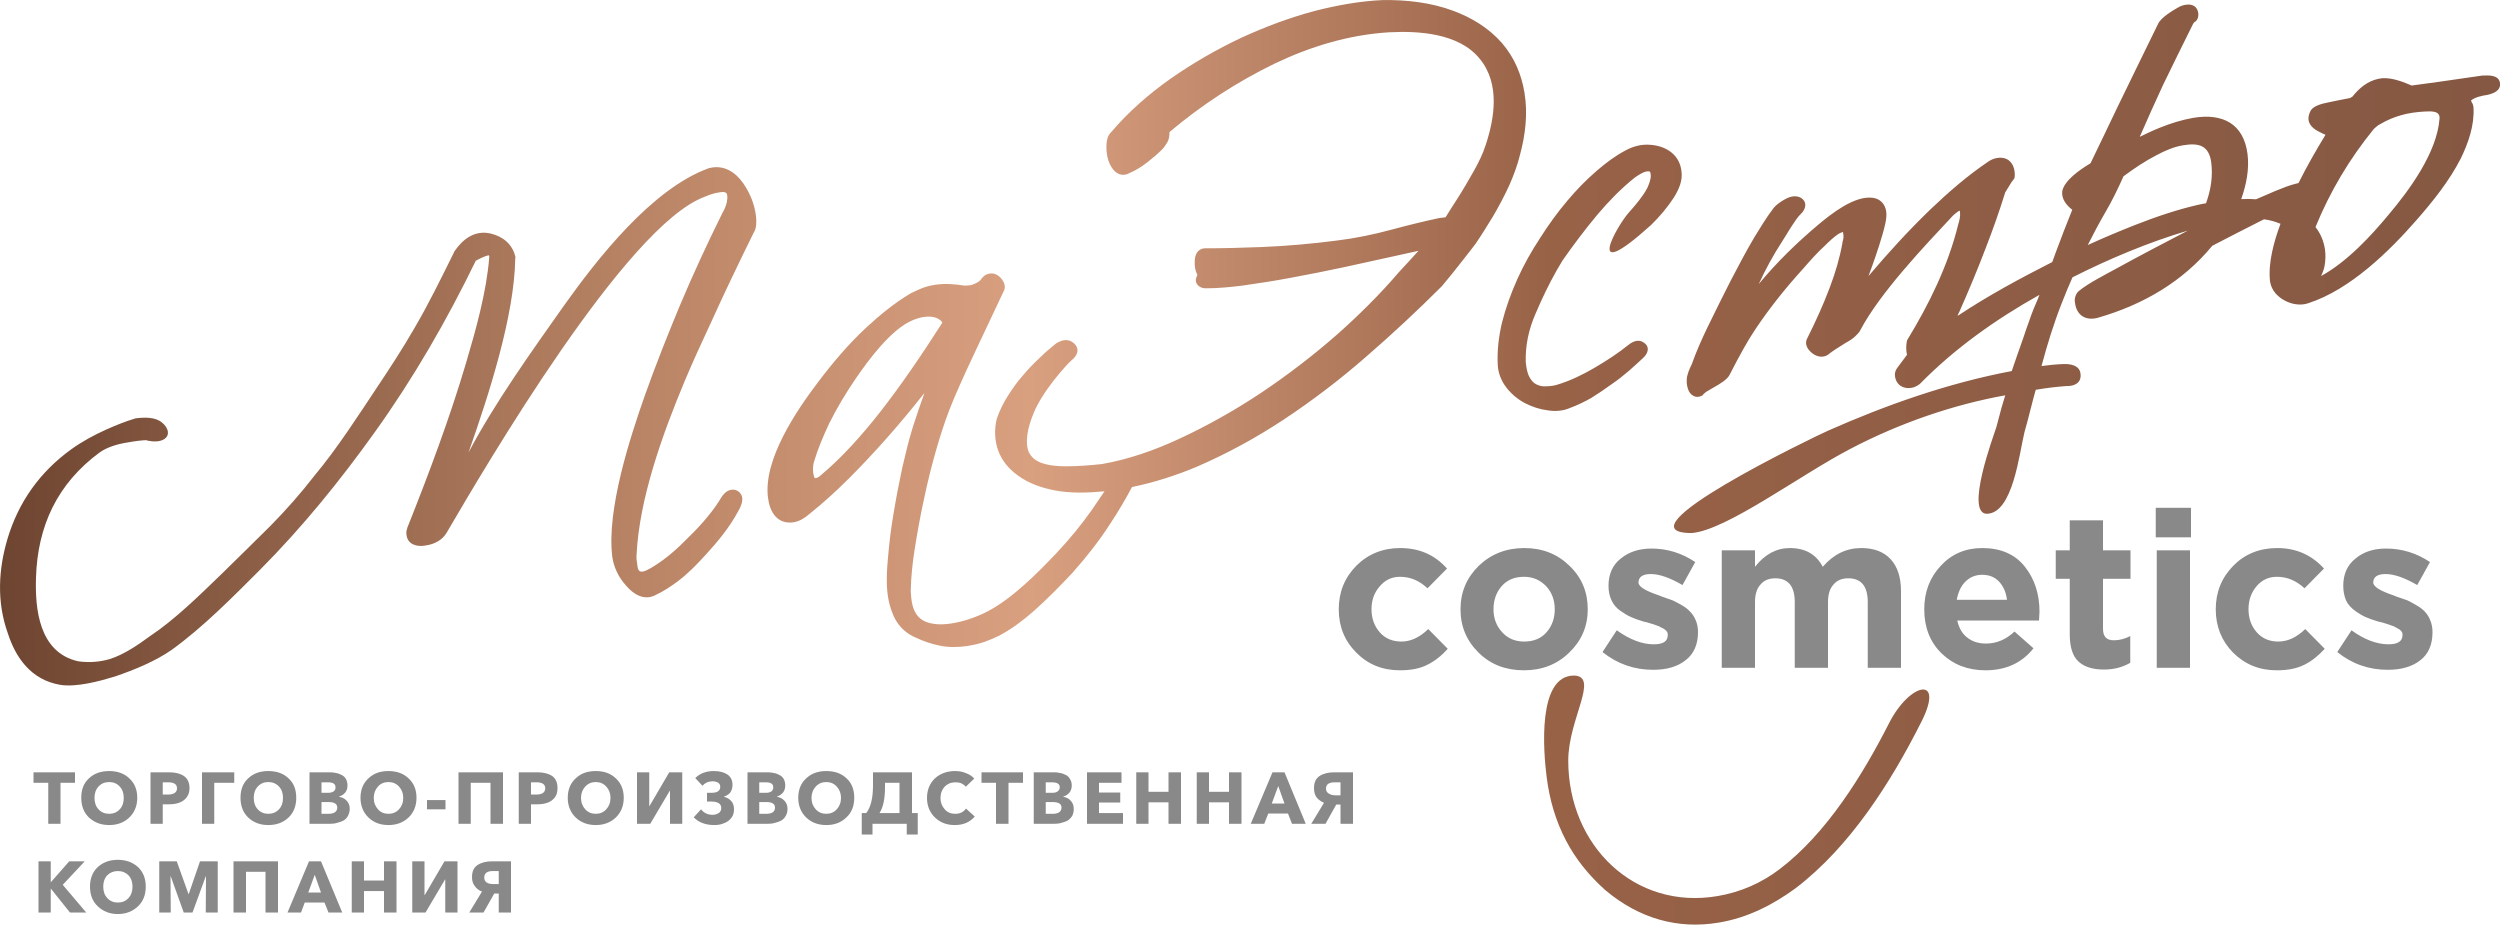 <?xml version="1.0" encoding="UTF-8"?> <svg xmlns="http://www.w3.org/2000/svg" xmlns:xlink="http://www.w3.org/1999/xlink" xml:space="preserve" width="100mm" height="36.984mm" style="shape-rendering:geometricPrecision; text-rendering:geometricPrecision; image-rendering:optimizeQuality; fill-rule:evenodd; clip-rule:evenodd" viewBox="0 0 10000 3698"> <defs> <style type="text/css"> .fil1 {fill:#898989;fill-rule:nonzero} .fil0 {fill:url(#id0)} </style> <linearGradient id="id0" gradientUnits="userSpaceOnUse" x1="10000" y1="1849.22" x2="-0" y2="1849.22"> <stop offset="0" style="stop-opacity:1; stop-color:#855843"></stop> <stop offset="0.38" style="stop-opacity:1; stop-color:#986247"></stop> <stop offset="0.588" style="stop-opacity:1; stop-color:#D9A080"></stop> <stop offset="0.741" style="stop-opacity:1; stop-color:#BA8566"></stop> <stop offset="1" style="stop-opacity:1; stop-color:#6E4531"></stop> </linearGradient> </defs> <g id="Слой_x0020_1">  <g id="_555203056"> <path class="fil0" d="M8021 1581c-205,37 -419,109 -621,215 -203,106 -493,324 -633,336 -310,0 490,-385 544,-409 235,-104 482,-191 736,-239 7,-21 15,-43 22,-64 8,-22 16,-45 24,-68 8,-24 16,-48 25,-72 10,-30 22,-59 35,-88 1,-4 3,-9 5,-13 -175,98 -340,215 -479,357 -10,7 -20,13 -32,15 -34,6 -62,-11 -67,-46 -2,-13 2,-25 10,-35l38 -51c-4,-17 -4,-35 -1,-52l1 -5 2 -4c86,-141 163,-297 203,-461 5,-16 9,-33 7,-50 -1,-1 -1,-3 -1,-5 -8,3 -21,15 -26,19 -116,124 -293,310 -372,460l-1 2 -1 2c-5,7 -11,13 -17,19 -11,11 -26,20 -39,27 -15,9 -29,19 -44,28 -8,6 -17,11 -26,19 -20,14 -45,10 -65,-6 -21,-17 -31,-40 -18,-61 33,-66 63,-132 89,-201 22,-58 40,-118 51,-180l0 -1 0 -2c4,-10 5,-21 3,-32 0,-1 -1,-5 -1,-7 0,0 -1,0 -1,0 -5,1 -13,5 -18,8 -19,13 -37,30 -53,46 -31,28 -59,60 -87,92 -70,77 -135,158 -193,245 -16,24 -31,49 -45,74 -20,35 -38,70 -56,105 -9,20 -42,39 -60,49 -11,7 -23,13 -34,20 -3,3 -8,6 -11,9l-3 5 -5 2c-22,12 -46,-2 -54,-27 -4,-12 -6,-25 -5,-37 0,-20 12,-46 20,-62 18,-51 40,-100 63,-148 30,-62 61,-124 92,-185 31,-59 62,-119 96,-176 24,-39 48,-79 77,-117 11,-13 26,-23 41,-32 17,-10 39,-19 61,-11l2 1 1 0c32,17 23,48 4,66l-1 1 -1 1c-19,17 -59,86 -73,108 -36,55 -67,112 -94,171 72,-87 153,-166 240,-239 49,-41 143,-116 216,-106 31,4 50,26 54,56 4,27 -9,69 -16,94 -16,55 -35,109 -55,163 78,-92 159,-181 246,-265 72,-69 149,-136 232,-192 10,-7 22,-13 35,-15 50,-9 74,28 72,72l-1 8 -4 6c-6,7 -11,15 -15,22 -6,10 -12,19 -18,29 -23,74 -49,148 -77,220 -33,87 -69,173 -107,259 -2,4 -5,9 -7,15 1,-1 2,-2 4,-2 119,-79 247,-148 375,-213l15 -41c21,-56 42,-112 65,-168 -24,-19 -44,-44 -40,-75 10,-45 73,-87 113,-111 36,-75 73,-151 109,-227 54,-110 107,-221 161,-330 12,-27 60,-55 87,-70 28,-13 68,-14 74,26 2,16 -4,31 -15,36 -4,3 -8,12 -10,16 -39,79 -78,157 -116,236 -32,69 -63,138 -93,207 27,-13 54,-26 82,-37 42,-17 87,-31 133,-39 116,-19 200,23 216,144 8,61 -5,124 -25,181 4,0 9,0 13,0 15,-1 31,0 46,1 45,-19 113,-51 158,-62 4,-1 8,-2 12,-3 33,-66 70,-131 108,-193 -9,-4 -18,-8 -27,-13 -20,-10 -38,-25 -41,-47 -1,-12 2,-23 7,-33 10,-24 50,-32 74,-37 29,-6 57,-12 85,-17 2,-1 7,-4 10,-6 26,-33 60,-62 104,-71 38,-9 86,7 123,23 3,1 6,2 9,4 39,-5 78,-11 117,-16 55,-8 111,-16 166,-24l2 0 1 0c24,-1 63,-3 68,30 4,31 -28,43 -54,48 -16,2 -48,9 -62,22 1,2 2,4 3,7 4,6 6,12 7,21 4,72 -21,142 -51,204 -45,88 -111,171 -176,245 -110,126 -267,280 -435,334 -15,5 -31,6 -47,4 -16,-2 -31,-7 -46,-15 -14,-7 -26,-17 -37,-29 -12,-14 -19,-30 -22,-48 -8,-75 16,-160 42,-230 -21,-9 -43,-15 -66,-18l-12 6c-65,33 -130,66 -195,100 -117,142 -274,235 -458,288 -48,13 -85,-10 -91,-60 -3,-15 1,-30 10,-42l2 -2 2 -2c37,-31 102,-64 146,-88 96,-53 194,-104 292,-155 -161,48 -315,113 -462,187 -15,34 -29,67 -42,101 -33,83 -59,168 -82,254 29,-4 58,-7 88,-8 28,-1 64,5 68,38 5,37 -24,51 -56,50 -42,3 -83,8 -123,15 -7,25 -14,50 -20,75 -8,31 -16,63 -25,94 -21,84 -46,327 -152,327 -85,-5 26,-306 39,-345 7,-26 14,-52 21,-79 5,-17 10,-33 15,-50zm-3493 367c-26,49 -55,98 -86,145 -45,70 -97,136 -153,199 -49,52 -100,104 -154,152 -40,35 -84,69 -132,95 -21,11 -42,20 -64,28 -23,8 -47,13 -71,17 -36,5 -74,6 -111,-2 -32,-7 -63,-17 -92,-31 -37,-15 -66,-41 -85,-76 -18,-36 -28,-75 -31,-113 -4,-43 -1,-90 3,-132 5,-59 12,-117 22,-175 10,-61 22,-123 35,-184 13,-56 26,-111 43,-165 15,-46 30,-91 46,-135 0,1 -1,2 -2,3 -49,62 -100,123 -153,183 -94,105 -196,212 -307,300 -17,15 -38,28 -62,32 -65,9 -95,-41 -102,-98 -20,-153 115,-350 199,-461 58,-77 122,-153 193,-219 54,-50 113,-99 179,-138 14,-7 29,-14 44,-20 17,-7 35,-11 53,-14 20,-3 40,-4 60,-3 19,1 38,3 56,6 9,0 21,0 29,-2l3 -1c15,-5 32,-13 40,-27l1 -1 1 -1c7,-9 17,-14 29,-16 18,-3 35,6 47,21 10,13 17,28 11,45 -34,72 -68,144 -102,216 -34,71 -67,143 -98,215 -26,61 -48,125 -67,190 -21,71 -39,143 -54,215 -15,68 -27,136 -38,205 -8,52 -14,106 -15,161 0,5 0,10 1,15 0,8 1,15 2,22 4,31 15,64 45,82 34,19 77,18 112,13 52,-8 101,-25 146,-48 99,-51 201,-154 276,-233 51,-54 99,-112 142,-173 17,-25 34,-50 51,-75 -65,6 -135,9 -201,-4 -50,-10 -102,-27 -145,-59 -37,-26 -65,-60 -80,-102 -14,-41 -15,-83 -5,-125 11,-32 26,-63 44,-91 18,-29 38,-57 61,-83 21,-25 44,-49 68,-71 20,-20 41,-38 65,-57 21,-13 48,-21 71,0 27,25 10,53 -11,69 -16,15 -31,32 -46,50 -18,21 -35,43 -51,66 -17,24 -32,49 -45,75 -12,26 -22,53 -29,81 -6,26 -11,66 1,94 10,20 25,33 47,42 31,12 68,15 101,15 49,0 98,-4 145,-9 108,-19 212,-56 309,-101 114,-53 222,-114 326,-183 106,-71 208,-149 304,-233 88,-78 172,-161 249,-251 26,-28 52,-56 78,-85 -32,7 -63,14 -95,21 -68,15 -137,30 -205,45 -70,15 -141,29 -211,42 -64,12 -128,22 -192,31 -48,6 -98,11 -147,11 -25,1 -47,-18 -39,-42 1,-4 3,-7 4,-10 0,-1 0,-1 1,-1l-2 -4c-8,-16 -10,-34 -9,-51 0,-25 10,-48 37,-52l2 0 2 0c75,0 150,-2 225,-5 101,-4 202,-13 302,-26 74,-9 146,-24 217,-43 63,-17 127,-33 193,-47 8,-1 16,-2 25,-3l4 -6c13,-21 26,-42 40,-63 25,-39 49,-80 72,-121 17,-31 34,-65 45,-100 34,-103 59,-243 -24,-344 -84,-104 -248,-112 -363,-106 -162,10 -314,57 -455,124 -153,74 -295,167 -423,275 0,15 -2,31 -10,43 -6,10 -12,19 -21,28 -18,18 -39,35 -59,51 -22,17 -46,32 -72,43 -22,12 -47,6 -64,-16 -11,-14 -18,-31 -22,-48 -4,-18 -5,-36 -4,-53 1,-18 6,-36 19,-48 69,-81 150,-152 238,-214 89,-62 184,-117 284,-164 94,-43 192,-80 294,-107 87,-22 178,-39 271,-43 92,-1 190,9 281,43 73,27 141,68 194,128 51,59 79,127 91,200 14,85 3,170 -18,248 -10,41 -25,81 -42,120 -19,42 -41,83 -64,123l-34 55c-12,19 -24,38 -37,57 -17,23 -35,45 -52,67 -27,35 -54,68 -83,103 -98,98 -200,193 -305,284 -103,90 -212,173 -328,250 -109,72 -224,135 -346,188 -83,35 -170,63 -261,82zm-2654 -138c106,-201 255,-408 382,-588 131,-184 350,-466 578,-549l2 -1 2 0c56,-14 103,15 135,61 28,41 45,84 51,131 2,21 3,48 -9,66 -59,120 -117,240 -172,362 -36,77 -72,155 -105,234 -86,206 -182,468 -192,698 0,3 0,7 0,9 0,6 1,11 2,16 3,28 4,45 34,34 24,-11 46,-26 67,-41 32,-23 62,-50 90,-78 50,-48 102,-104 138,-161 10,-18 25,-41 48,-44 21,-4 41,11 44,32 2,19 -8,40 -17,55 -34,64 -84,124 -133,177 -32,35 -66,70 -104,99 -30,23 -62,44 -97,60 -43,20 -84,-5 -113,-39 -31,-34 -50,-74 -56,-117 -23,-187 71,-476 131,-646 43,-121 90,-239 139,-357 53,-126 110,-249 171,-372 7,-12 14,-27 17,-41 2,-9 3,-20 2,-29 -2,-18 -23,-13 -36,-11 -20,3 -38,10 -57,18 -312,118 -870,1070 -1029,1342 -18,31 -50,47 -86,52 -33,6 -71,-4 -75,-43 -1,-5 -1,-11 0,-16 1,-4 2,-7 3,-10l0 -2 1 -2c86,-216 169,-437 235,-660 39,-132 81,-282 92,-420 0,-2 0,-5 -1,-8 -13,1 -39,14 -53,22 -116,239 -250,471 -405,687 -138,193 -289,379 -457,548 -107,107 -229,231 -354,321 -66,46 -149,80 -228,107 -59,18 -154,44 -219,33 -115,-20 -177,-107 -209,-207 -45,-126 -37,-256 -1,-377 44,-147 129,-267 255,-358 43,-31 91,-57 140,-79 36,-16 77,-33 115,-44l2 -1 2 0c32,-4 77,-6 104,17 25,20 36,53 4,69 -17,8 -38,8 -57,4l-8 -1 3 -1c-15,-2 -61,5 -76,8 -40,6 -84,18 -116,41 -168,124 -248,293 -254,501 -4,122 11,299 169,334 43,6 85,3 126,-9 55,-17 114,-57 160,-91 101,-67 201,-166 287,-249 65,-64 131,-128 196,-193 63,-64 122,-131 177,-202 91,-109 174,-239 252,-356 50,-75 99,-150 144,-228 59,-100 111,-207 163,-312l0 -1 2 -2c31,-45 79,-83 143,-68 50,12 86,43 98,91l1 4 -1 3c-3,229 -104,542 -187,778zm4643 -962c25,-28 53,-61 71,-94 7,-15 16,-36 15,-53 0,-3 -1,-13 -4,-15 -3,-2 -12,0 -15,0 -16,4 -33,16 -46,25 -55,44 -104,95 -149,148 -49,59 -96,121 -139,183l-23 39c-32,56 -60,115 -85,174 -27,62 -41,126 -39,193 2,19 5,44 16,62 6,11 15,22 26,27 12,6 24,9 37,8 17,0 34,-2 49,-7 52,-16 101,-40 147,-67 48,-28 94,-58 135,-91 17,-14 41,-25 62,-10 27,18 16,45 -3,62 -18,17 -36,33 -55,50 -22,19 -46,38 -71,55 -26,19 -53,37 -80,54 -28,16 -57,30 -87,41 -28,12 -59,14 -89,9 -32,-4 -61,-14 -89,-28 -29,-15 -54,-36 -74,-61 -22,-28 -34,-59 -36,-92 -3,-58 4,-115 17,-170 15,-59 36,-117 61,-173 26,-58 57,-113 92,-166 33,-52 69,-102 109,-149 36,-43 75,-83 118,-120 35,-30 73,-59 115,-81 30,-16 63,-25 98,-22 30,2 60,11 84,30 25,20 38,47 41,77 5,37 -11,72 -30,103 -26,40 -57,77 -92,111 -276,249 -135,0 -87,-52zm-3262 1002c-3,13 -4,28 -2,42 1,4 3,17 6,20 1,1 3,0 5,0 6,-1 14,-6 19,-11 86,-72 162,-158 232,-246 91,-116 174,-239 254,-364 -1,-7 -11,-13 -18,-17 -17,-9 -39,-9 -57,-6 -15,2 -30,7 -44,13 -86,36 -177,160 -227,233 -39,57 -75,117 -106,179 -24,51 -46,103 -62,157zm3018 1192c0,341 266,599 598,542 93,-16 176,-53 248,-108 188,-143 332,-377 437,-583 83,-164 225,-194 129,-5 -121,240 -284,498 -503,665 -89,65 -191,118 -306,137 -165,28 -319,-16 -454,-129 -65,-58 -119,-124 -158,-199 -42,-80 -66,-165 -77,-251 -14,-107 -38,-409 109,-409 103,3 -23,174 -23,340zm2989 -2134c21,27 33,57 38,90 3,23 2,45 -2,67 -3,14 -8,27 -14,39 104,-56 204,-165 270,-245 83,-98 194,-249 204,-384 4,-34 -36,-30 -61,-29 -32,2 -64,6 -94,15 -28,8 -54,19 -78,33l-11 6 0 0c-7,5 -14,11 -19,16 -97,119 -175,250 -233,392zm-911 72c61,-28 123,-54 186,-79 84,-33 171,-63 260,-83 9,-2 18,-4 27,-5 19,-52 28,-106 21,-163 -9,-68 -49,-80 -113,-69 -37,6 -73,22 -105,39 -47,24 -91,54 -133,85 -22,49 -45,97 -72,143 -25,43 -49,88 -71,132z"></path> <path class="fil1" d="M5600 2681c-71,0 -129,-24 -175,-71 -47,-47 -70,-105 -70,-173 0,-68 23,-126 70,-174 47,-47 106,-71 176,-71 76,0 138,27 187,82l-78 79c-33,-31 -69,-46 -110,-46 -32,0 -59,12 -81,38 -22,25 -33,55 -33,92 0,36 11,67 33,92 22,25 51,37 87,37 36,0 72,-16 107,-50l78 79c-25,28 -53,50 -82,64 -29,15 -66,22 -109,22zm677 -71c-48,47 -109,71 -181,71 -73,0 -133,-23 -181,-70 -49,-48 -73,-106 -73,-174 0,-69 25,-127 73,-174 49,-47 110,-71 182,-71 73,0 133,24 181,71 49,47 73,105 73,174 0,68 -25,126 -74,173zm-180 -44c37,0 67,-12 89,-37 22,-25 33,-56 33,-92 0,-36 -11,-67 -34,-92 -24,-25 -53,-38 -89,-38 -37,0 -67,12 -89,37 -22,25 -33,56 -33,93 0,35 11,66 34,91 23,26 53,38 89,38zm515 113c-74,0 -142,-23 -202,-71l57 -87c52,37 101,56 148,56 38,0 56,-12 56,-37 0,-3 0,-6 -1,-9 -1,-3 -2,-5 -5,-8 -2,-2 -5,-4 -7,-6 -3,-2 -6,-4 -11,-6 -4,-2 -8,-4 -11,-6 -3,-1 -8,-3 -14,-5 -5,-2 -10,-4 -15,-5 -4,-1 -9,-3 -16,-5 -7,-2 -13,-3 -17,-4 -20,-6 -37,-12 -50,-18 -14,-6 -28,-15 -44,-26 -15,-11 -26,-24 -34,-41 -8,-17 -12,-36 -12,-58 0,-46 16,-83 49,-109 33,-27 74,-40 123,-40 63,0 121,18 175,54l-51 92c-50,-29 -92,-44 -127,-44 -33,0 -49,12 -49,34 0,16 27,33 81,51 6,3 11,4 15,6 15,5 29,10 40,14 11,5 24,12 38,20 14,8 25,17 33,26 9,9 16,20 22,34 6,14 9,30 9,47 0,50 -17,88 -50,113 -33,26 -76,38 -130,38zm275 -8l0 -470 133 0 0 66c39,-50 86,-75 139,-75 62,0 106,25 132,75 43,-50 94,-75 154,-75 51,0 90,15 117,44 28,30 42,73 42,129l0 306 -133 0 0 -263c0,-63 -26,-95 -78,-95 -25,0 -45,8 -59,25 -15,16 -22,40 -22,70l0 263 -133 0 0 -263c0,-63 -26,-95 -78,-95 -25,0 -45,8 -59,25 -15,16 -22,40 -22,70l0 263 -133 0zm1055 10c-71,0 -130,-23 -176,-68 -46,-45 -69,-104 -69,-176 0,-69 22,-127 66,-174 43,-47 99,-71 166,-71 74,0 131,25 170,74 39,49 59,109 59,181 0,7 -1,19 -2,35l-327 0c7,30 20,53 40,68 20,16 45,24 75,24 42,0 80,-16 114,-48l76 67c-47,59 -111,88 -192,88zm-115 -282l201 0c-4,-31 -15,-55 -32,-73 -17,-18 -39,-27 -67,-27 -27,0 -49,9 -67,27 -18,17 -29,42 -35,73zm589 279c-44,0 -78,-10 -102,-32 -23,-21 -35,-57 -35,-109l0 -222 -56 0 0 -114 56 0 0 -120 133 0 0 120 110 0 0 114 -110 0 0 200c0,31 14,46 43,46 23,0 45,-6 66,-17l0 107c-31,18 -66,27 -105,27zm207 -529l0 -118 141 0 0 118 -141 0zm4 522l0 -470 133 0 0 470 -133 0zm480 10c-70,0 -128,-24 -175,-71 -46,-47 -69,-105 -69,-173 0,-68 23,-126 70,-174 46,-47 105,-71 176,-71 75,0 137,27 187,82l-78 79c-33,-31 -70,-46 -110,-46 -33,0 -60,12 -82,38 -21,25 -32,55 -32,92 0,36 11,67 33,92 22,25 51,37 86,37 37,0 73,-16 108,-50l78 79c-26,28 -53,50 -82,64 -30,15 -66,22 -110,22zm444 -2c-75,0 -142,-23 -202,-71l57 -87c51,37 101,56 148,56 37,0 56,-12 56,-37 0,-3 0,-6 -1,-9 -1,-3 -3,-5 -5,-8 -2,-2 -5,-4 -7,-6 -3,-2 -7,-4 -11,-6 -4,-2 -8,-4 -11,-6 -4,-1 -8,-3 -14,-5 -6,-2 -11,-4 -15,-5 -4,-1 -9,-3 -16,-5 -7,-2 -13,-3 -17,-4 -20,-6 -37,-12 -51,-18 -13,-6 -28,-15 -43,-26 -15,-11 -27,-24 -35,-41 -7,-17 -11,-36 -11,-58 0,-46 16,-83 49,-109 32,-27 73,-40 122,-40 64,0 122,18 176,54l-51 92c-50,-29 -92,-44 -127,-44 -33,0 -49,12 -49,34 0,16 27,33 80,51 7,3 12,4 15,6 16,5 29,10 41,14 11,5 23,12 37,20 14,8 26,17 34,26 8,9 16,20 21,34 6,14 9,30 9,47 0,50 -16,88 -49,113 -33,26 -77,38 -130,38z"></path> <path class="fil1" d="M193 3295l0 -164 -59 0 0 -42 166 0 0 42 -58 0 0 164 -49 0zm244 5c-33,0 -59,-10 -81,-30 -21,-20 -31,-47 -31,-79 0,-33 10,-59 31,-78 21,-20 48,-29 81,-29 32,0 59,9 80,29 21,19 32,45 32,78 0,32 -11,59 -32,79 -21,20 -48,30 -80,30zm-43 -63c11,12 25,18 43,18 17,0 31,-6 42,-18 11,-12 16,-27 16,-46 0,-18 -5,-33 -16,-45 -11,-12 -25,-18 -42,-18 -18,0 -32,6 -43,18 -11,12 -16,27 -16,45 0,19 5,34 16,46zm208 58l0 -206 75 0c25,0 44,5 59,15 14,10 22,26 22,48 0,15 -4,28 -12,38 -8,10 -18,17 -30,21 -11,4 -25,6 -40,6l-25 0 0 78 -49 0zm49 -117l21 0c24,0 36,-9 36,-25 0,-16 -12,-24 -35,-24l-22 0 0 49zm157 117l0 -206 129 0 0 42 -80 0 0 164 -49 0zm265 5c-32,0 -59,-10 -80,-30 -21,-20 -31,-47 -31,-79 0,-33 10,-59 31,-78 21,-20 48,-29 80,-29 33,0 60,9 81,29 21,19 31,45 31,78 0,32 -10,59 -31,79 -21,20 -48,30 -81,30zm-42 -63c11,12 25,18 42,18 17,0 32,-6 43,-18 11,-12 16,-27 16,-46 0,-18 -5,-33 -16,-45 -11,-12 -26,-18 -43,-18 -17,0 -31,6 -42,18 -11,12 -16,27 -16,45 0,19 5,34 16,46zm207 58l0 -206 82 0c9,0 17,1 25,3 7,1 15,4 22,8 7,3 13,9 17,16 4,8 6,16 6,26 0,11 -3,20 -9,28 -6,7 -14,13 -25,16l0 1c13,2 23,7 31,16 8,8 12,19 12,32 0,10 -3,20 -7,28 -4,8 -10,14 -18,19 -8,4 -16,7 -25,9 -9,3 -19,4 -29,4l-82 0zm48 -40l28 0c23,0 35,-9 35,-25 0,-15 -12,-22 -35,-22l-28 0 0 47zm0 -84l27 0c9,0 16,-2 22,-6 5,-4 7,-9 7,-16 0,-14 -10,-20 -31,-20l-25 0 0 42zm268 129c-33,0 -59,-10 -80,-30 -21,-20 -32,-47 -32,-79 0,-33 11,-59 32,-78 21,-20 47,-29 80,-29 32,0 59,9 80,29 21,19 32,45 32,78 0,32 -11,59 -32,79 -21,20 -48,30 -80,30zm-42 -63c10,12 25,18 42,18 17,0 31,-6 42,-18 11,-12 17,-27 17,-46 0,-18 -6,-33 -17,-45 -11,-12 -25,-18 -42,-18 -17,0 -32,6 -42,18 -11,12 -17,27 -17,45 0,19 6,34 17,46zm270 0l-74 0 0 -37 74 0 0 37zm52 58l0 -206 178 0 0 206 -50 0 0 -164 -79 0 0 164 -49 0zm241 0l0 -206 75 0c24,0 44,5 59,15 14,10 21,26 21,48 0,15 -3,28 -11,38 -8,10 -18,17 -30,21 -11,4 -25,6 -40,6l-25 0 0 78 -49 0zm49 -117l21 0c24,0 36,-9 36,-25 0,-16 -12,-24 -35,-24l-22 0 0 49zm259 122c-32,0 -59,-10 -80,-30 -21,-20 -32,-47 -32,-79 0,-33 11,-59 32,-78 21,-20 47,-29 80,-29 33,0 59,9 80,29 21,19 32,45 32,78 0,32 -11,59 -32,79 -21,20 -48,30 -80,30zm-42 -63c11,12 25,18 42,18 17,0 31,-6 42,-18 11,-12 17,-27 17,-46 0,-18 -6,-33 -17,-45 -11,-12 -25,-18 -42,-18 -17,0 -31,6 -42,18 -11,12 -17,27 -17,45 0,19 6,34 17,46zm207 58l0 -206 49 0 0 135 1 0 79 -135 52 0 0 206 -49 0 0 -132 -1 0 -78 132 -53 0zm310 5c-35,0 -63,-10 -83,-31l29 -32c12,15 27,22 47,22 9,0 17,-3 24,-7 7,-5 10,-12 10,-20 0,-17 -13,-26 -40,-26l-17 0 0 -35 18 0c23,0 35,-8 35,-24 0,-7 -3,-13 -9,-17 -6,-3 -13,-5 -21,-5 -17,0 -31,6 -41,18l-29 -31c19,-19 44,-28 75,-28 22,0 41,5 54,14 14,10 20,24 20,41 0,12 -3,22 -9,31 -7,8 -15,13 -25,16l0 1c12,3 22,9 29,17 8,9 11,20 11,33 0,13 -3,25 -11,35 -8,10 -18,17 -30,21 -11,5 -24,7 -37,7zm132 -5l0 -206 81 0c9,0 17,1 25,3 8,1 15,4 22,8 7,3 13,9 17,16 4,8 6,16 6,26 0,11 -3,20 -9,28 -6,7 -14,13 -24,16l0 1c12,2 22,7 30,16 8,8 12,19 12,32 0,10 -2,20 -7,28 -4,8 -10,14 -18,19 -7,4 -16,7 -25,9 -9,3 -18,4 -29,4l-81 0zm47 -40l28 0c24,0 35,-9 35,-25 0,-15 -12,-22 -35,-22l-28 0 0 47zm0 -84l27 0c9,0 17,-2 22,-6 5,-4 7,-9 7,-16 0,-14 -10,-20 -31,-20l-25 0 0 42zm268 129c-32,0 -59,-10 -80,-30 -21,-20 -32,-47 -32,-79 0,-33 11,-59 32,-78 21,-20 48,-29 80,-29 33,0 60,9 81,29 21,19 31,45 31,78 0,32 -10,59 -32,79 -21,20 -47,30 -80,30zm-42 -63c11,12 25,18 42,18 17,0 31,-6 42,-18 11,-12 17,-27 17,-46 0,-18 -6,-33 -17,-45 -11,-12 -25,-18 -42,-18 -17,0 -31,6 -42,18 -11,12 -17,27 -17,45 0,19 6,34 17,46zm184 101l0 -86 18 0c18,-23 27,-60 27,-111l0 -52 156 0 0 163 23 0 0 86 -44 0 0 -43 -137 0 0 43 -43 0zm71 -86l80 0 0 -121 -58 0 0 17c0,46 -7,81 -22,104zm301 48c-32,0 -58,-10 -79,-30 -21,-20 -32,-47 -32,-78 0,-33 11,-59 32,-79 21,-19 48,-29 80,-29 15,0 29,2 43,8 14,5 25,12 34,22l-34 33c-4,-6 -10,-10 -18,-14 -7,-3 -15,-4 -23,-4 -18,0 -32,6 -43,17 -11,12 -17,27 -17,46 0,18 6,33 17,45 10,12 24,18 42,18 19,0 33,-7 43,-21l35 32c-20,23 -46,34 -80,34zm165 -5l0 -164 -58 0 0 -42 166 0 0 42 -58 0 0 164 -50 0zm151 0l0 -206 82 0c9,0 17,1 24,3 8,1 15,4 23,8 7,3 12,9 16,16 5,8 7,16 7,26 0,11 -3,20 -9,28 -6,7 -14,13 -25,16l0 1c12,2 23,7 30,16 8,8 12,19 12,32 0,10 -2,20 -6,28 -5,8 -11,14 -18,19 -8,4 -16,7 -25,9 -9,3 -19,4 -29,4l-82 0zm48 -40l28 0c23,0 35,-9 35,-25 0,-15 -12,-22 -36,-22l-27 0 0 47zm0 -84l27 0c9,0 16,-2 21,-6 5,-4 8,-9 8,-16 0,-14 -11,-20 -32,-20l-24 0 0 42zm165 124l0 -206 138 0 0 42 -90 0 0 39 85 0 0 40 -85 0 0 42 96 0 0 43 -144 0zm197 0l0 -206 49 0 0 78 80 0 0 -78 50 0 0 206 -50 0 0 -86 -80 0 0 86 -49 0zm242 0l0 -206 49 0 0 78 80 0 0 -78 50 0 0 206 -50 0 0 -86 -80 0 0 86 -49 0zm216 0l87 -206 48 0 85 206 -55 0 -16 -41 -79 0 -16 41 -54 0zm84 -81l51 0 -25 -70 -26 70zm158 81l51 -84c-12,-5 -22,-12 -30,-22 -7,-10 -10,-22 -10,-37 0,-22 7,-38 22,-48 15,-10 35,-15 59,-15l75 0 0 206 -50 0 0 -77 -17 0 -43 77 -57 0zm96 -114l21 0 0 -52 -23 0c-23,0 -35,8 -35,25 0,9 4,16 11,20 6,4 15,7 26,7zm-5187 469l0 -205 49 0 0 83 1 0 73 -83 62 0 -88 94 94 111 -65 0 -76 -95 -1 0 0 95 -49 0zm317 6c-32,0 -59,-11 -80,-31 -21,-20 -31,-46 -31,-79 0,-32 10,-58 31,-78 21,-19 48,-29 80,-29 33,0 60,10 81,29 21,20 31,46 31,78 0,33 -10,59 -31,79 -21,20 -48,31 -81,31zm-42 -64c11,12 25,18 42,18 18,0 32,-6 43,-18 11,-12 16,-27 16,-46 0,-18 -5,-33 -16,-45 -11,-11 -25,-17 -43,-17 -17,0 -31,6 -42,17 -11,12 -16,27 -16,45 0,19 5,34 16,46zm208 58l0 -205 70 0 47 131 1 0 45 -131 71 0 0 205 -48 0 1 -145 -1 0 -53 145 -35 0 -52 -145 -1 0 1 145 -46 0zm297 0l0 -205 178 0 0 205 -50 0 0 -163 -78 0 0 163 -50 0zm216 0l86 -205 48 0 85 205 -55 0 -16 -40 -79 0 -15 40 -54 0zm83 -80l51 0 -25 -71 -26 71zm174 80l0 -205 49 0 0 77 80 0 0 -77 50 0 0 205 -50 0 0 -86 -80 0 0 86 -49 0zm242 0l0 -205 49 0 0 135 1 0 79 -135 52 0 0 205 -49 0 0 -132 -1 0 -78 132 -53 0zm228 0l51 -84c-12,-4 -22,-12 -29,-22 -8,-10 -11,-22 -11,-36 0,-22 7,-38 22,-48 15,-10 35,-15 59,-15l75 0 0 205 -49 0 0 -76 -18 0 -43 76 -57 0zm96 -114l22 0 0 -52 -24 0c-23,0 -34,9 -34,26 0,9 3,15 10,20 6,4 15,6 26,6z"></path> </g> </g> </svg> 